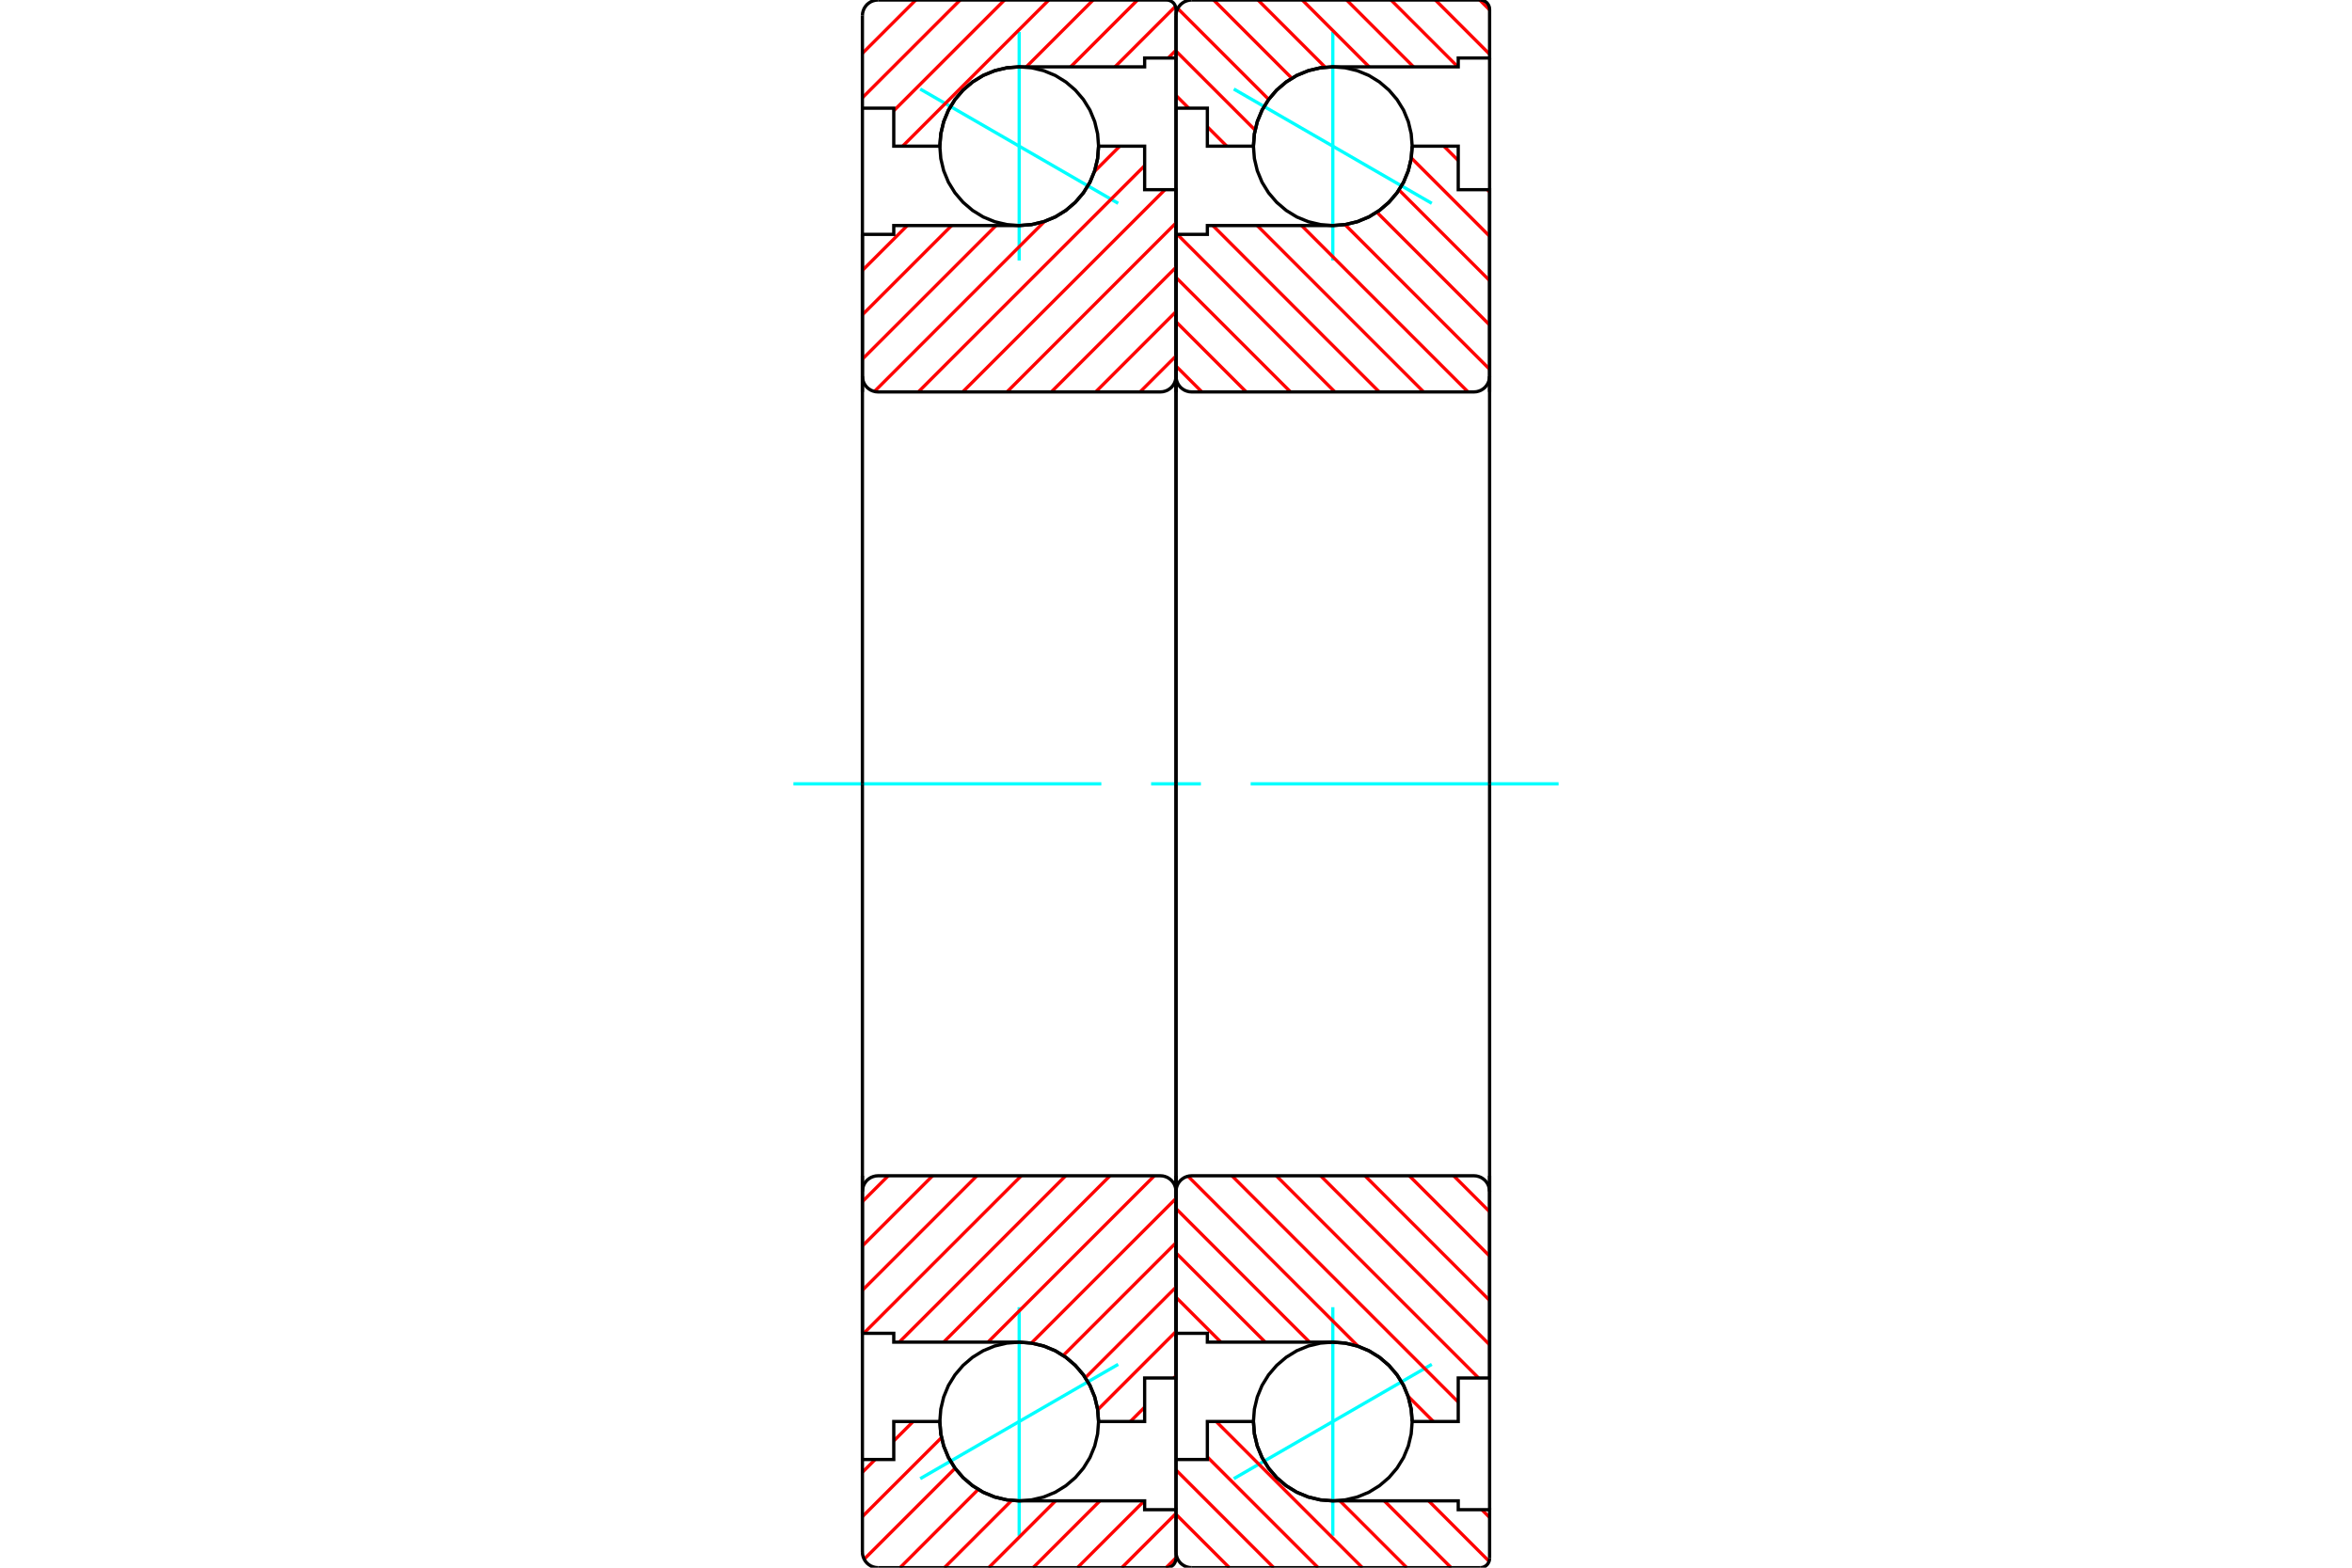 <?xml version="1.0" standalone="no"?>
<!DOCTYPE svg PUBLIC "-//W3C//DTD SVG 1.1//EN"
	"http://www.w3.org/Graphics/SVG/1.1/DTD/svg11.dtd">
<svg xmlns="http://www.w3.org/2000/svg" height="100%" width="100%" viewBox="0 0 36000 24000">
	<rect x="-1800" y="-1200" width="39600" height="26400" style="fill:#FFF"/>
	<g style="fill:none; fill-rule:evenodd" transform="matrix(1 0 0 1 0 0)">
		<g style="fill:none; stroke:#000; stroke-width:50; shape-rendering:geometricPrecision">
		</g>
		<g style="fill:none; stroke:#0FF; stroke-width:50; shape-rendering:geometricPrecision">
			<line x1="18885" y1="1363" x2="21915" y2="3113"/>
			<line x1="20400" y1="3988" x2="20400" y2="488"/>
			<line x1="20400" y1="23512" x2="20400" y2="20012"/>
			<line x1="21915" y1="20887" x2="18885" y2="22637"/>
		</g>
		<g style="fill:none; stroke:#000; stroke-width:50; shape-rendering:geometricPrecision">
			<polyline points="21615,2238 21600,2048 21556,1863 21483,1686 21383,1524 21259,1379 21114,1255 20952,1155 20775,1082 20590,1038 20400,1023 20210,1038 20025,1082 19848,1155 19686,1255 19541,1379 19417,1524 19317,1686 19244,1863 19200,2048 19185,2238 19200,2428 19244,2613 19317,2790 19417,2952 19541,3097 19686,3221 19848,3321 20025,3394 20210,3438 20400,3453 20590,3438 20775,3394 20952,3321 21114,3221 21259,3097 21383,2952 21483,2790 21556,2613 21600,2428 21615,2238"/>
			<polyline points="21615,21762 21600,21572 21556,21387 21483,21210 21383,21048 21259,20903 21114,20779 20952,20679 20775,20606 20590,20562 20400,20547 20210,20562 20025,20606 19848,20679 19686,20779 19541,20903 19417,21048 19317,21210 19244,21387 19200,21572 19185,21762 19200,21952 19244,22137 19317,22314 19417,22476 19541,22621 19686,22745 19848,22845 20025,22918 20210,22962 20400,22977 20590,22962 20775,22918 20952,22845 21114,22745 21259,22621 21383,22476 21483,22314 21556,22137 21600,21952 21615,21762"/>
		</g>
		<g style="fill:none; stroke:#F00; stroke-width:50; shape-rendering:geometricPrecision">
			<line x1="22649" y1="0" x2="22800" y2="151"/>
			<line x1="21970" y1="0" x2="22800" y2="830"/>
			<line x1="21291" y1="0" x2="22314" y2="1023"/>
			<line x1="20612" y1="0" x2="21635" y2="1023"/>
			<line x1="19933" y1="0" x2="20956" y2="1023"/>
			<line x1="19255" y1="0" x2="20284" y2="1029"/>
			<line x1="18576" y1="0" x2="19773" y2="1198"/>
			<line x1="18027" y1="130" x2="19419" y2="1522"/>
			<line x1="18000" y1="782" x2="19211" y2="1992"/>
			<line x1="18000" y1="1461" x2="18195" y2="1656"/>
			<line x1="18480" y1="1941" x2="18777" y2="2238"/>
			<line x1="22681" y1="23112" x2="22800" y2="23231"/>
			<line x1="21867" y1="22977" x2="22792" y2="23902"/>
			<line x1="21188" y1="22977" x2="22211" y2="24000"/>
			<line x1="20509" y1="22977" x2="21532" y2="24000"/>
			<line x1="18615" y1="21762" x2="20853" y2="24000"/>
			<line x1="18480" y1="22305" x2="20175" y2="24000"/>
			<line x1="18000" y1="22504" x2="19496" y2="24000"/>
			<line x1="18000" y1="23183" x2="18817" y2="24000"/>
		</g>
		<g style="fill:none; stroke:#000; stroke-width:50; shape-rendering:geometricPrecision">
			<polyline points="18000,6000 18000,1656 18000,240"/>
			<polyline points="18240,0 18202,3 18166,12 18131,26 18099,46 18070,70 18046,99 18026,131 18012,166 18003,202 18000,240"/>
			<line x1="18240" y1="0" x2="22656" y2="0"/>
			<polyline points="22800,144 22798,121 22793,100 22784,79 22772,59 22758,42 22741,28 22721,16 22700,7 22679,2 22656,0"/>
			<polyline points="22800,144 22800,888 22320,888 22320,1023 20400,1023 20210,1038 20025,1082 19848,1155 19686,1255 19541,1379 19417,1524 19317,1686 19244,1863 19200,2048 19185,2238 18480,2238 18480,1656 18000,1656"/>
			<line x1="22800" y1="888" x2="22800" y2="6000"/>
		</g>
		<g style="fill:none; stroke:#0FF; stroke-width:50; shape-rendering:geometricPrecision">
			<line x1="12144" y1="12000" x2="16857" y2="12000"/>
			<line x1="17619" y1="12000" x2="18381" y2="12000"/>
			<line x1="19143" y1="12000" x2="23856" y2="12000"/>
		</g>
		<g style="fill:none; stroke:#000; stroke-width:50; shape-rendering:geometricPrecision">
			<line x1="22800" y1="18000" x2="22800" y2="23112"/>
			<polyline points="18000,22344 18480,22344 18480,21762 19185,21762 19200,21952 19244,22137 19317,22314 19417,22476 19541,22621 19686,22745 19848,22845 20025,22918 20210,22962 20400,22977 22320,22977 22320,23112 22800,23112 22800,23856"/>
			<polyline points="22656,24000 22679,23998 22700,23993 22721,23984 22741,23972 22758,23958 22772,23941 22784,23921 22793,23900 22798,23879 22800,23856"/>
			<line x1="22656" y1="24000" x2="18240" y2="24000"/>
			<polyline points="18000,23760 18003,23798 18012,23834 18026,23869 18046,23901 18070,23930 18099,23954 18131,23974 18166,23988 18202,23997 18240,24000"/>
			<polyline points="18000,23760 18000,22344 18000,18000"/>
		</g>
		<g style="fill:none; stroke:#F00; stroke-width:50; shape-rendering:geometricPrecision">
			<line x1="22101" y1="2238" x2="22320" y2="2457"/>
			<line x1="22767" y1="2904" x2="22800" y2="2937"/>
			<line x1="21601" y1="2417" x2="22800" y2="3616"/>
			<line x1="21413" y1="2908" x2="22800" y2="4295"/>
			<line x1="21074" y1="3248" x2="22800" y2="4974"/>
			<line x1="20586" y1="3438" x2="22800" y2="5653"/>
			<line x1="19922" y1="3453" x2="22469" y2="6000"/>
			<line x1="19243" y1="3453" x2="21790" y2="6000"/>
			<line x1="18564" y1="3453" x2="21111" y2="6000"/>
			<line x1="18020" y1="3588" x2="20432" y2="6000"/>
			<line x1="18000" y1="4247" x2="19753" y2="6000"/>
			<line x1="18000" y1="4925" x2="19075" y2="6000"/>
			<line x1="18000" y1="5604" x2="18396" y2="6000"/>
			<line x1="22250" y1="18000" x2="22800" y2="18550"/>
			<line x1="21571" y1="18000" x2="22800" y2="19229"/>
			<line x1="20892" y1="18000" x2="22800" y2="19908"/>
			<line x1="20213" y1="18000" x2="22800" y2="20587"/>
			<line x1="19535" y1="18000" x2="22631" y2="21096"/>
			<line x1="18856" y1="18000" x2="22320" y2="21464"/>
			<line x1="18184" y1="18007" x2="20788" y2="20611"/>
			<line x1="21551" y1="21374" x2="21939" y2="21762"/>
			<line x1="18000" y1="18502" x2="20045" y2="20547"/>
			<line x1="18000" y1="19181" x2="19366" y2="20547"/>
			<line x1="18000" y1="19860" x2="18687" y2="20547"/>
		</g>
		<g style="fill:none; stroke:#000; stroke-width:50; shape-rendering:geometricPrecision">
			<line x1="18000" y1="12000" x2="18000" y2="3588"/>
			<polyline points="18000,5760 18003,5798 18012,5834 18026,5869 18046,5901 18070,5930 18099,5954 18131,5974 18166,5988 18202,5997 18240,6000 22560,6000 22598,5997 22634,5988 22669,5974 22701,5954 22730,5930 22754,5901 22774,5869 22788,5834 22797,5798 22800,5760 22800,2904 22320,2904 22320,2238 21615,2238"/>
			<polyline points="20400,3453 20590,3438 20775,3394 20952,3321 21114,3221 21259,3097 21383,2952 21483,2790 21556,2613 21600,2428 21615,2238"/>
			<polyline points="20400,3453 18480,3453 18480,3588 18000,3588"/>
			<line x1="22800" y1="12000" x2="22800" y2="5760"/>
			<line x1="22800" y1="18240" x2="22800" y2="12000"/>
			<polyline points="18000,20412 18480,20412 18480,20547 20400,20547"/>
			<polyline points="21615,21762 21600,21572 21556,21387 21483,21210 21383,21048 21259,20903 21114,20779 20952,20679 20775,20606 20590,20562 20400,20547"/>
			<polyline points="21615,21762 22320,21762 22320,21096 22800,21096 22800,18240 22797,18202 22788,18166 22774,18131 22754,18099 22730,18070 22701,18046 22669,18026 22634,18012 22598,18003 22560,18000 18240,18000 18202,18003 18166,18012 18131,18026 18099,18046 18070,18070 18046,18099 18026,18131 18012,18166 18003,18202 18000,18240"/>
			<line x1="18000" y1="20412" x2="18000" y2="12000"/>
		</g>
		<g style="fill:none; stroke:#0FF; stroke-width:50; shape-rendering:geometricPrecision">
			<line x1="14085" y1="1363" x2="17115" y2="3113"/>
			<line x1="15600" y1="3988" x2="15600" y2="488"/>
			<line x1="15600" y1="23512" x2="15600" y2="20012"/>
			<line x1="17115" y1="20887" x2="14085" y2="22637"/>
		</g>
		<g style="fill:none; stroke:#000; stroke-width:50; shape-rendering:geometricPrecision">
			<polyline points="16815,2238 16800,2048 16756,1863 16683,1686 16583,1524 16459,1379 16314,1255 16152,1155 15975,1082 15790,1038 15600,1023 15410,1038 15225,1082 15048,1155 14886,1255 14741,1379 14617,1524 14517,1686 14444,1863 14400,2048 14385,2238 14400,2428 14444,2613 14517,2790 14617,2952 14741,3097 14886,3221 15048,3321 15225,3394 15410,3438 15600,3453 15790,3438 15975,3394 16152,3321 16314,3221 16459,3097 16583,2952 16683,2790 16756,2613 16800,2428 16815,2238"/>
			<polyline points="16815,21762 16800,21572 16756,21387 16683,21210 16583,21048 16459,20903 16314,20779 16152,20679 15975,20606 15790,20562 15600,20547 15410,20562 15225,20606 15048,20679 14886,20779 14741,20903 14617,21048 14517,21210 14444,21387 14400,21572 14385,21762 14400,21952 14444,22137 14517,22314 14617,22476 14741,22621 14886,22745 15048,22845 15225,22918 15410,22962 15600,22977 15790,22962 15975,22918 16152,22845 16314,22745 16459,22621 16583,22476 16683,22314 16756,22137 16800,21952 16815,21762"/>
		</g>
		<g style="fill:none; stroke:#F00; stroke-width:50; shape-rendering:geometricPrecision">
			<line x1="18000" y1="23849" x2="17849" y2="24000"/>
			<line x1="18000" y1="23170" x2="17170" y2="24000"/>
			<line x1="17514" y1="22977" x2="16491" y2="24000"/>
			<line x1="16835" y1="22977" x2="15812" y2="24000"/>
			<line x1="16156" y1="22977" x2="15133" y2="24000"/>
			<line x1="15484" y1="22971" x2="14455" y2="24000"/>
			<line x1="14973" y1="22802" x2="13776" y2="24000"/>
			<line x1="14619" y1="22478" x2="13227" y2="23870"/>
			<line x1="14411" y1="22008" x2="13200" y2="23218"/>
			<line x1="13977" y1="21762" x2="13680" y2="22059"/>
			<line x1="13395" y1="22344" x2="13200" y2="22539"/>
			<line x1="18000" y1="769" x2="17881" y2="888"/>
			<line x1="17992" y1="98" x2="17067" y2="1023"/>
			<line x1="17411" y1="0" x2="16388" y2="1023"/>
			<line x1="16732" y1="0" x2="15709" y2="1023"/>
			<line x1="16053" y1="0" x2="13815" y2="2238"/>
			<line x1="15375" y1="0" x2="13680" y2="1695"/>
			<line x1="14696" y1="0" x2="13200" y2="1496"/>
			<line x1="14017" y1="0" x2="13200" y2="817"/>
		</g>
		<g style="fill:none; stroke:#000; stroke-width:50; shape-rendering:geometricPrecision">
			<polyline points="13200,6000 13200,1656 13200,240"/>
			<polyline points="13440,0 13402,3 13366,12 13331,26 13299,46 13270,70 13246,99 13226,131 13212,166 13203,202 13200,240"/>
			<line x1="13440" y1="0" x2="17856" y2="0"/>
			<polyline points="18000,144 17998,121 17993,100 17984,79 17972,59 17958,42 17941,28 17921,16 17900,7 17879,2 17856,0"/>
			<polyline points="18000,144 18000,888 17520,888 17520,1023 15600,1023 15410,1038 15225,1082 15048,1155 14886,1255 14741,1379 14617,1524 14517,1686 14444,1863 14400,2048 14385,2238 13680,2238 13680,1656 13200,1656"/>
			<line x1="18000" y1="888" x2="18000" y2="6000"/>
			<line x1="18000" y1="18000" x2="18000" y2="23112"/>
			<polyline points="13200,22344 13680,22344 13680,21762 14385,21762 14400,21952 14444,22137 14517,22314 14617,22476 14741,22621 14886,22745 15048,22845 15225,22918 15410,22962 15600,22977 17520,22977 17520,23112 18000,23112 18000,23856"/>
			<polyline points="17856,24000 17879,23998 17900,23993 17921,23984 17941,23972 17958,23958 17972,23941 17984,23921 17993,23900 17998,23879 18000,23856"/>
			<line x1="17856" y1="24000" x2="13440" y2="24000"/>
			<polyline points="13200,23760 13203,23798 13212,23834 13226,23869 13246,23901 13270,23930 13299,23954 13331,23974 13366,23988 13402,23997 13440,24000"/>
			<polyline points="13200,23760 13200,22344 13200,18000"/>
		</g>
		<g style="fill:none; stroke:#F00; stroke-width:50; shape-rendering:geometricPrecision">
			<line x1="18000" y1="21063" x2="17967" y2="21096"/>
			<line x1="17520" y1="21543" x2="17301" y2="21762"/>
			<line x1="18000" y1="20384" x2="16801" y2="21583"/>
			<line x1="18000" y1="19705" x2="16613" y2="21092"/>
			<line x1="18000" y1="19026" x2="16274" y2="20752"/>
			<line x1="18000" y1="18347" x2="15786" y2="20562"/>
			<line x1="17669" y1="18000" x2="15122" y2="20547"/>
			<line x1="16990" y1="18000" x2="14443" y2="20547"/>
			<line x1="16311" y1="18000" x2="13764" y2="20547"/>
			<line x1="15632" y1="18000" x2="13220" y2="20412"/>
			<line x1="14953" y1="18000" x2="13200" y2="19753"/>
			<line x1="14275" y1="18000" x2="13200" y2="19075"/>
			<line x1="13596" y1="18000" x2="13200" y2="18396"/>
			<line x1="18000" y1="5450" x2="17450" y2="6000"/>
			<line x1="18000" y1="4771" x2="16771" y2="6000"/>
			<line x1="18000" y1="4092" x2="16092" y2="6000"/>
			<line x1="18000" y1="3413" x2="15413" y2="6000"/>
			<line x1="17831" y1="2904" x2="14735" y2="6000"/>
			<line x1="17520" y1="2536" x2="14056" y2="6000"/>
			<line x1="17139" y1="2238" x2="16751" y2="2626"/>
			<line x1="15988" y1="3389" x2="13384" y2="5993"/>
			<line x1="15245" y1="3453" x2="13200" y2="5498"/>
			<line x1="14566" y1="3453" x2="13200" y2="4819"/>
			<line x1="13887" y1="3453" x2="13200" y2="4140"/>
		</g>
		<g style="fill:none; stroke:#000; stroke-width:50; shape-rendering:geometricPrecision">
			<line x1="13200" y1="12000" x2="13200" y2="3588"/>
			<polyline points="13200,5760 13203,5798 13212,5834 13226,5869 13246,5901 13270,5930 13299,5954 13331,5974 13366,5988 13402,5997 13440,6000 17760,6000 17798,5997 17834,5988 17869,5974 17901,5954 17930,5930 17954,5901 17974,5869 17988,5834 17997,5798 18000,5760 18000,2904 17520,2904 17520,2238 16815,2238"/>
			<polyline points="15600,3453 15790,3438 15975,3394 16152,3321 16314,3221 16459,3097 16583,2952 16683,2790 16756,2613 16800,2428 16815,2238"/>
			<polyline points="15600,3453 13680,3453 13680,3588 13200,3588"/>
			<line x1="18000" y1="12000" x2="18000" y2="5760"/>
			<line x1="18000" y1="18240" x2="18000" y2="12000"/>
			<polyline points="13200,20412 13680,20412 13680,20547 15600,20547"/>
			<polyline points="16815,21762 16800,21572 16756,21387 16683,21210 16583,21048 16459,20903 16314,20779 16152,20679 15975,20606 15790,20562 15600,20547"/>
			<polyline points="16815,21762 17520,21762 17520,21096 18000,21096 18000,18240 17997,18202 17988,18166 17974,18131 17954,18099 17930,18070 17901,18046 17869,18026 17834,18012 17798,18003 17760,18000 13440,18000 13402,18003 13366,18012 13331,18026 13299,18046 13270,18070 13246,18099 13226,18131 13212,18166 13203,18202 13200,18240"/>
			<line x1="13200" y1="20412" x2="13200" y2="12000"/>
		</g>
	</g>
</svg>

